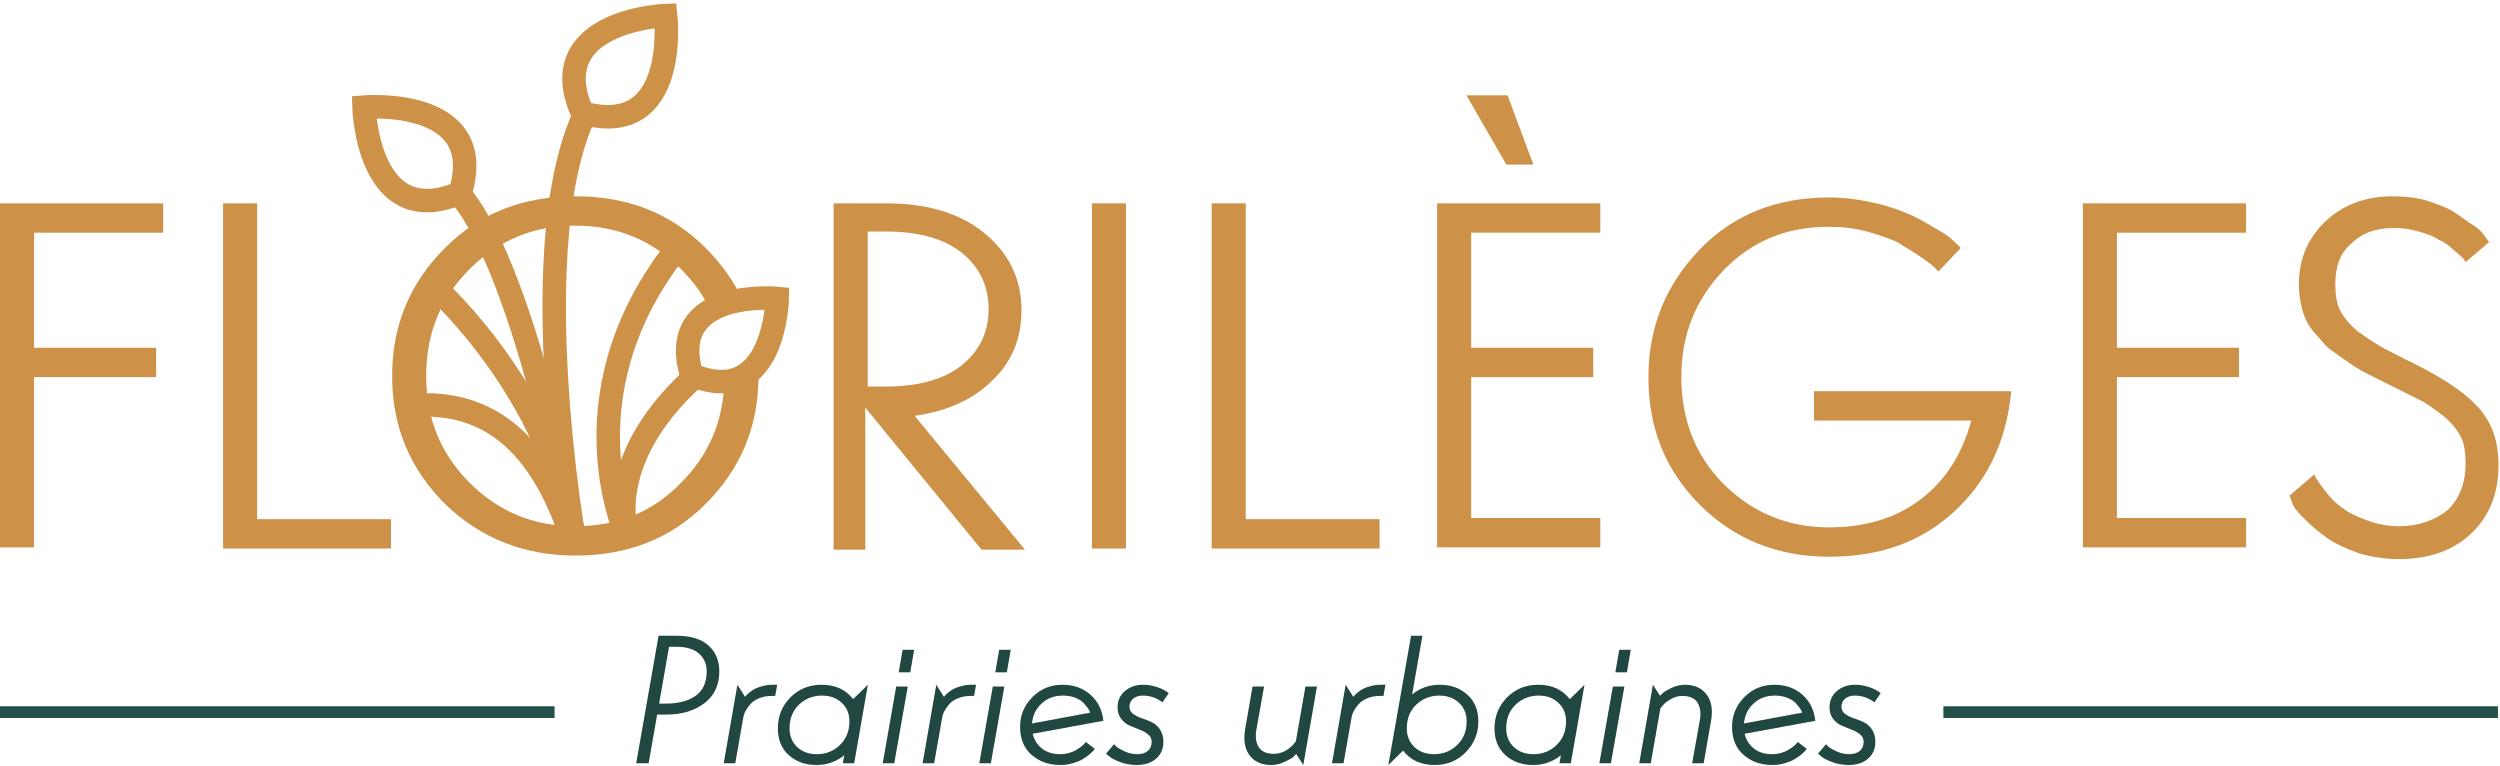 <svg width="323" height="99" viewBox="0 0 323 99" fill="none" xmlns="http://www.w3.org/2000/svg">
<path d="M0 70.87V26.271H21.086V30.064H4.399V44.93H20.175V48.722H4.399V70.718H0V70.87Z" fill="#CD9148"/>
<path d="M28.822 70.87V26.271H33.221V67.077H50.514V70.87H28.822Z" fill="#CD9148"/>
<path d="M107.704 70.87V26.271H114.53C119.687 26.271 123.935 27.485 127.121 30.064C130.306 32.642 131.975 35.98 131.975 40.076C131.975 43.716 130.761 46.75 128.182 49.177C125.755 51.604 122.418 53.121 118.17 53.728L132.43 71.021H126.817L111.799 52.666V71.021H107.704V70.87ZM112.103 49.936H114.53C118.626 49.936 121.963 49.026 124.238 47.205C126.514 45.385 127.727 42.958 127.727 39.924C127.727 36.89 126.514 34.463 124.238 32.642C121.963 30.822 118.626 29.912 114.53 29.912H112.103V49.936Z" fill="#CD9148"/>
<path d="M141.076 70.87V26.271H145.476V70.87H141.076Z" fill="#CD9148"/>
<path d="M156.548 70.87V26.271H160.947V67.077H178.241V70.87H156.548Z" fill="#CD9148"/>
<path d="M185.674 70.87V26.271H206.759V30.064H190.073V44.93H205.849V48.722H190.073V66.926H206.759V70.718H185.674V70.87ZM198.113 21.266H194.624L189.466 12.316H194.776L198.113 21.266Z" fill="#CD9148"/>
<path d="M253.33 32.036L250.448 35.07C250.296 34.918 250.144 34.766 249.841 34.463C249.538 34.159 248.931 33.704 248.021 33.097C247.11 32.491 246.049 31.884 245.138 31.277C244.077 30.822 242.863 30.367 241.194 29.912C239.526 29.457 238.009 29.305 236.188 29.305C230.879 29.305 226.328 31.125 222.688 34.918C219.047 38.71 217.227 43.261 217.227 48.722C217.227 54.183 219.047 58.886 222.688 62.526C226.328 66.167 230.879 68.139 236.34 68.139C241.043 68.139 244.987 66.925 248.172 64.498C251.358 62.071 253.482 58.734 254.695 54.335H234.368V50.542H259.853C259.246 56.914 256.819 62.071 252.571 66.015C248.324 69.959 243.015 71.931 236.34 71.931C229.666 71.931 224.053 69.656 219.654 65.257C215.103 60.706 212.979 55.245 212.979 48.722C212.979 42.199 215.255 36.738 219.654 32.187C224.053 27.637 229.666 25.513 236.34 25.513C238.464 25.513 240.436 25.816 242.408 26.271C244.38 26.726 245.897 27.333 247.262 27.94C248.476 28.547 249.689 29.305 250.751 29.912C251.813 30.519 252.42 31.125 252.875 31.581L253.33 32.036Z" fill="#CD9148"/>
<path d="M269.106 70.87V26.271H290.191V30.064H273.505V44.93H289.281V48.722H273.505V66.925H290.191V70.718H269.106V70.87Z" fill="#CD9148"/>
<path d="M295.805 64.043L298.99 61.312C299.142 61.464 299.142 61.768 299.446 62.071C299.597 62.374 300.052 62.981 300.659 63.74C301.266 64.498 302.024 65.257 302.783 65.712C303.541 66.319 304.603 66.773 305.817 67.229C307.03 67.684 308.396 67.987 309.912 67.987C312.491 67.987 314.615 67.229 316.284 65.863C317.801 64.346 318.559 62.374 318.559 59.796C318.559 58.582 318.407 57.368 317.952 56.458C317.497 55.548 316.739 54.638 315.677 53.728C314.615 52.969 313.705 52.211 312.795 51.756C311.885 51.301 310.671 50.694 308.851 49.784C307.637 49.177 306.727 48.722 306.12 48.419C305.513 48.115 304.603 47.66 303.541 46.901C302.479 46.143 301.569 45.536 300.962 45.081C300.356 44.626 299.749 43.716 298.99 42.958C298.232 42.047 297.777 41.137 297.473 40.075C297.17 39.013 297.018 37.952 297.018 36.738C297.018 33.401 298.232 30.67 300.507 28.546C302.783 26.423 305.665 25.361 309.154 25.361C310.671 25.361 312.188 25.512 313.705 25.968C315.07 26.423 316.284 26.878 317.194 27.485C318.104 28.091 318.862 28.698 319.621 29.153C320.379 29.608 320.835 30.215 321.138 30.67L321.593 31.277L318.559 33.856C318.407 33.704 318.407 33.552 318.256 33.401C318.104 33.249 317.649 32.794 317.042 32.339C316.435 31.732 315.829 31.277 315.07 30.974C314.463 30.518 313.553 30.215 312.491 29.912C311.429 29.608 310.368 29.457 309.306 29.457C307.03 29.457 305.21 30.063 303.845 31.429C302.328 32.642 301.721 34.462 301.721 36.738C301.721 37.952 301.873 39.165 302.328 40.075C302.783 40.985 303.541 41.896 304.603 42.806C305.665 43.564 306.575 44.171 307.334 44.626C308.092 45.081 309.306 45.688 310.823 46.446C314.918 48.419 318.104 50.391 319.924 52.362C321.896 54.335 322.807 56.913 322.807 60.099C322.807 63.588 321.745 66.47 319.469 68.746C317.194 71.021 314.008 72.235 309.912 72.235C308.092 72.235 306.272 71.931 304.755 71.476C303.086 70.869 301.721 70.263 300.659 69.504C299.597 68.746 298.687 67.987 297.929 67.229C297.17 66.47 296.563 65.863 296.26 65.257L295.805 64.043Z" fill="#CD9148"/>
<path d="M59.616 25.36C68.263 36.131 74.179 69.655 74.179 69.655" stroke="#CD9148" stroke-width="3.034" stroke-miterlimit="10"/>
<path d="M74.33 70.718C71.903 63.437 67.201 51.453 53.548 52.363" stroke="#CD9148" stroke-width="3.034" stroke-miterlimit="10"/>
<path d="M59.465 24.906C47.481 30.064 47.026 13.832 47.026 13.832C47.026 13.832 63.257 12.467 59.465 24.906Z" stroke="#CD9148" stroke-width="3.034" stroke-miterlimit="10"/>
<path d="M75.999 13.833C67.2 30.671 74.33 70.567 74.33 70.567" stroke="#CD9148" stroke-width="3.034" stroke-miterlimit="10"/>
<path d="M75.24 14.591C87.831 18.08 86.01 2 86.01 2C86.01 2 69.931 2.607 75.24 14.591Z" stroke="#CD9148" stroke-width="3.034" stroke-miterlimit="10"/>
<path d="M81.157 69.656C81.157 69.656 77.337 59.986 89.606 48.801" stroke="#CD9148" stroke-width="3.034" stroke-miterlimit="10"/>
<path d="M81.156 69.656C81.156 69.656 72.51 51.756 86.921 32.794" stroke="#CD9148" stroke-width="3.034" stroke-miterlimit="10"/>
<path d="M56.582 37.496C56.582 37.496 71.296 50.846 74.179 69.656" stroke="#CD9148" stroke-width="3.034" stroke-miterlimit="10"/>
<path d="M89.348 48.418C86.011 37.193 100.422 38.558 100.422 38.558C100.422 38.558 100.119 52.969 89.348 48.418Z" stroke="#CD9148" stroke-width="3.034" stroke-miterlimit="10"/>
<path fill-rule="evenodd" clip-rule="evenodd" d="M95.887 38.656C94.763 36.26 93.19 34.058 91.168 32.035C86.617 27.484 81.004 25.36 74.33 25.36C67.655 25.36 62.042 27.484 57.491 32.035C52.941 36.586 50.665 42.047 50.665 48.57C50.665 55.093 52.941 60.554 57.491 65.105C62.042 69.504 67.655 71.779 74.33 71.779C81.004 71.779 86.617 69.655 91.168 65.105C95.719 60.554 97.994 55.093 97.994 48.57C97.994 47.937 97.973 47.314 97.93 46.701C96.94 48.06 95.547 49.078 93.586 49.216C93.447 54.391 91.624 58.732 87.982 62.374C84.341 66.166 79.791 67.987 74.33 67.987C69.02 67.987 64.469 66.166 60.677 62.374C56.885 58.582 55.064 54.031 55.064 48.57C55.064 43.109 56.885 38.558 60.677 34.766C64.469 30.973 69.02 29.153 74.33 29.153C79.639 29.153 84.19 30.973 87.982 34.766C89.59 36.374 90.844 38.118 91.754 40.011C93.012 39.271 94.503 38.869 95.887 38.656Z" fill="#CD9148"/>
<path d="M0 92.01L71.648 92.011" stroke="#225149" stroke-width="1.517" stroke-miterlimit="10"/>
<path d="M251.084 92.01L322.733 92.011" stroke="#225149" stroke-width="1.517" stroke-miterlimit="10"/>
<path d="M86.075 92.324H84.905L83.804 98.61H82.198L85.088 82.139H87.405C89.24 82.139 90.617 82.559 91.534 83.4C92.467 84.242 92.934 85.358 92.934 86.75C92.934 88.508 92.291 89.877 91.007 90.856C89.722 91.835 88.078 92.324 86.075 92.324ZM85.157 90.902H86.075C87.665 90.902 88.935 90.565 89.883 89.892C90.831 89.204 91.305 88.157 91.305 86.75C91.305 85.802 90.976 85.037 90.319 84.456C89.661 83.859 88.675 83.561 87.359 83.561H86.442L85.157 90.902Z" fill="#214741"/>
<path d="M100.411 88.47L100.158 89.915H99.677C99.111 89.915 98.598 90.007 98.14 90.191C97.681 90.374 97.321 90.596 97.061 90.856C96.817 91.116 96.61 91.384 96.442 91.659C96.289 91.919 96.182 92.141 96.121 92.324L96.052 92.599L94.997 98.61H93.506L95.272 88.47L96.258 90.03C96.289 89.984 96.335 89.931 96.396 89.87C96.457 89.793 96.587 89.671 96.786 89.502C97 89.319 97.23 89.158 97.474 89.021C97.734 88.883 98.071 88.761 98.484 88.654C98.897 88.531 99.332 88.47 99.791 88.47H100.411Z" fill="#214741"/>
<path d="M105.476 98.839C104.054 98.839 102.868 98.419 101.92 97.577C100.972 96.721 100.498 95.566 100.498 94.114C100.498 92.553 101.033 91.223 102.104 90.122C103.19 89.021 104.535 88.47 106.141 88.47C107.915 88.47 109.276 89.09 110.225 90.328L112.129 88.47L110.362 98.61H108.894L109.078 97.577C108.038 98.419 106.837 98.839 105.476 98.839ZM106.21 89.87C105.048 89.87 104.054 90.26 103.228 91.04C102.417 91.82 102.012 92.844 102.012 94.114C102.012 95.092 102.341 95.895 102.998 96.522C103.656 97.134 104.505 97.44 105.545 97.44C106.707 97.44 107.693 97.05 108.504 96.27C109.33 95.49 109.743 94.465 109.743 93.196C109.743 92.217 109.414 91.422 108.756 90.81C108.099 90.183 107.25 89.87 106.21 89.87Z" fill="#214741"/>
<path d="M114.049 98.61L115.792 88.7H117.283L115.54 98.61H114.049ZM116.113 86.864L116.618 83.951H118.109L117.604 86.864H116.113Z" fill="#214741"/>
<path d="M126.106 88.47L125.854 89.915H125.372C124.806 89.915 124.294 90.007 123.835 90.191C123.376 90.374 123.017 90.596 122.757 90.856C122.512 91.116 122.306 91.384 122.138 91.659C121.985 91.919 121.878 92.141 121.816 92.324L121.748 92.599L120.692 98.61H119.201L120.968 88.47L121.954 90.03C121.985 89.984 122.031 89.931 122.092 89.87C122.153 89.793 122.283 89.671 122.482 89.502C122.696 89.319 122.925 89.158 123.17 89.021C123.43 88.883 123.766 88.761 124.179 88.654C124.592 88.531 125.028 88.47 125.487 88.47H126.106Z" fill="#214741"/>
<path d="M126.527 98.61L128.27 88.7H129.761L128.018 98.61H126.527ZM128.591 86.864L129.096 83.951H130.587L130.083 86.864H128.591Z" fill="#214741"/>
<path d="M142.553 93.127L133.423 94.802C133.606 95.582 134.004 96.216 134.616 96.706C135.243 97.195 136.015 97.44 136.933 97.44C137.346 97.44 137.743 97.386 138.126 97.279C138.508 97.172 138.821 97.042 139.066 96.889C139.311 96.736 139.533 96.583 139.731 96.43C139.93 96.262 140.075 96.125 140.167 96.017L140.282 95.857L141.452 96.752C141.406 96.813 141.345 96.889 141.268 96.981C141.192 97.073 141.016 97.241 140.741 97.486C140.465 97.715 140.167 97.921 139.846 98.105C139.54 98.289 139.127 98.457 138.607 98.61C138.103 98.763 137.575 98.839 137.024 98.839C135.526 98.839 134.279 98.403 133.285 97.531C132.291 96.66 131.794 95.452 131.794 93.907C131.794 92.439 132.314 91.169 133.354 90.099C134.409 89.013 135.709 88.47 137.254 88.47C138.691 88.47 139.892 88.891 140.855 89.732C141.834 90.573 142.4 91.705 142.553 93.127ZM137.323 89.87C136.237 89.87 135.327 90.206 134.593 90.879C133.859 91.537 133.438 92.401 133.331 93.471L140.855 92.072C140.825 91.95 140.748 91.796 140.626 91.613C140.519 91.43 140.335 91.192 140.075 90.902C139.831 90.611 139.464 90.367 138.974 90.168C138.485 89.969 137.934 89.87 137.323 89.87Z" fill="#214741"/>
<path d="M142.901 97.371L143.934 96.155C144.025 96.247 144.148 96.369 144.301 96.522C144.469 96.66 144.813 96.851 145.333 97.096C145.853 97.325 146.388 97.44 146.939 97.44C147.505 97.44 147.956 97.302 148.292 97.027C148.629 96.736 148.797 96.346 148.797 95.857C148.797 95.459 148.644 95.138 148.338 94.893C148.032 94.633 147.665 94.427 147.237 94.274C146.809 94.106 146.38 93.93 145.952 93.746C145.524 93.563 145.157 93.272 144.851 92.875C144.545 92.477 144.392 91.98 144.392 91.384C144.392 90.527 144.706 89.831 145.333 89.296C145.96 88.746 146.74 88.47 147.673 88.47C148.285 88.47 148.866 88.562 149.416 88.746C149.967 88.929 150.372 89.112 150.632 89.296L150.999 89.548L150.196 90.741C149.432 90.16 148.583 89.87 147.65 89.87C147.16 89.87 146.748 89.999 146.411 90.26C146.09 90.519 145.929 90.871 145.929 91.315C145.929 91.682 146.075 91.98 146.365 92.209C146.671 92.439 147.038 92.63 147.466 92.783C147.91 92.921 148.346 93.089 148.774 93.288C149.202 93.486 149.562 93.8 149.852 94.228C150.158 94.656 150.311 95.199 150.311 95.857C150.311 96.744 149.997 97.463 149.37 98.013C148.743 98.564 147.91 98.839 146.87 98.839C146.136 98.839 145.432 98.717 144.759 98.472C144.102 98.227 143.628 97.983 143.337 97.738L142.901 97.371Z" fill="#214741"/>
<path d="M168.387 98.839L167.469 97.417C167.377 97.524 167.24 97.662 167.056 97.83C166.873 97.983 166.498 98.189 165.932 98.449C165.382 98.709 164.823 98.839 164.258 98.839C163.187 98.839 162.338 98.526 161.711 97.899C161.084 97.256 160.771 96.392 160.771 95.306C160.771 94.955 160.809 94.565 160.885 94.136L161.826 88.7H163.317L162.331 94.228C162.162 95.146 162.254 95.903 162.606 96.499C162.958 97.096 163.623 97.394 164.602 97.394C165.106 97.394 165.596 97.264 166.07 97.004C166.544 96.729 166.888 96.453 167.102 96.178L167.423 95.788L168.662 88.7H170.153L168.387 98.839Z" fill="#214741"/>
<path d="M178.998 88.47L178.746 89.915H178.264C177.698 89.915 177.186 90.007 176.727 90.191C176.269 90.374 175.909 90.596 175.649 90.856C175.404 91.116 175.198 91.384 175.03 91.659C174.877 91.919 174.77 92.141 174.709 92.324L174.64 92.599L173.585 98.61H172.093L173.86 88.47L174.846 90.03C174.877 89.984 174.923 89.931 174.984 89.87C175.045 89.793 175.175 89.671 175.374 89.502C175.588 89.319 175.817 89.158 176.062 89.021C176.322 88.883 176.658 88.761 177.071 88.654C177.484 88.531 177.92 88.47 178.379 88.47H178.998Z" fill="#214741"/>
<path d="M186.026 88.47C187.448 88.47 188.633 88.898 189.581 89.755C190.53 90.596 191.004 91.743 191.004 93.196C191.004 94.756 190.461 96.086 189.375 97.187C188.304 98.289 186.966 98.839 185.36 98.839C183.586 98.839 182.225 98.22 181.277 96.981L179.373 98.839L182.309 82.139H183.778L182.447 89.732C183.456 88.891 184.649 88.47 186.026 88.47ZM185.292 97.44C186.454 97.44 187.44 97.05 188.251 96.27C189.077 95.49 189.49 94.465 189.49 93.196C189.49 92.217 189.161 91.422 188.503 90.81C187.846 90.183 186.997 89.87 185.957 89.87C184.795 89.87 183.801 90.26 182.975 91.04C182.164 91.82 181.759 92.844 181.759 94.114C181.759 95.092 182.088 95.895 182.745 96.522C183.403 97.134 184.252 97.44 185.292 97.44Z" fill="#214741"/>
<path d="M198.065 98.839C196.643 98.839 195.458 98.419 194.509 97.577C193.561 96.721 193.087 95.566 193.087 94.114C193.087 92.553 193.622 91.223 194.693 90.122C195.779 89.021 197.125 88.47 198.73 88.47C200.504 88.47 201.866 89.09 202.814 90.328L204.718 88.47L202.951 98.61H201.483L201.667 97.577C200.627 98.419 199.426 98.839 198.065 98.839ZM198.799 89.87C197.637 89.87 196.643 90.26 195.817 91.04C195.007 91.82 194.601 92.844 194.601 94.114C194.601 95.092 194.93 95.895 195.588 96.522C196.245 97.134 197.094 97.44 198.134 97.44C199.296 97.44 200.283 97.05 201.093 96.27C201.919 95.49 202.332 94.465 202.332 93.196C202.332 92.217 202.003 91.422 201.346 90.81C200.688 90.183 199.839 89.87 198.799 89.87Z" fill="#214741"/>
<path d="M206.638 98.61L208.381 88.7H209.873L208.129 98.61H206.638ZM208.703 86.864L209.207 83.951H210.698L210.194 86.864H208.703Z" fill="#214741"/>
<path d="M214.475 89.892C214.566 89.785 214.704 89.655 214.887 89.502C215.071 89.334 215.438 89.12 215.989 88.86C216.554 88.6 217.12 88.47 217.686 88.47C218.757 88.47 219.605 88.791 220.232 89.434C220.86 90.061 221.173 90.917 221.173 92.003C221.173 92.355 221.135 92.745 221.058 93.173L220.118 98.61H218.627L219.613 93.081C219.781 92.164 219.69 91.406 219.338 90.81C218.986 90.214 218.321 89.915 217.342 89.915C216.837 89.915 216.348 90.053 215.874 90.328C215.4 90.588 215.056 90.856 214.842 91.131L214.52 91.521L213.282 98.61H211.791L213.557 88.47L214.475 89.892Z" fill="#214741"/>
<path d="M234.537 93.127L225.407 94.802C225.591 95.582 225.988 96.216 226.6 96.706C227.227 97.195 227.999 97.44 228.917 97.44C229.33 97.44 229.728 97.386 230.11 97.279C230.492 97.172 230.806 97.042 231.051 96.889C231.295 96.736 231.517 96.583 231.716 96.43C231.915 96.262 232.06 96.125 232.152 96.017L232.266 95.857L233.436 96.752C233.39 96.813 233.329 96.889 233.253 96.981C233.176 97.073 233 97.241 232.725 97.486C232.45 97.715 232.152 97.921 231.83 98.105C231.525 98.289 231.112 98.457 230.592 98.61C230.087 98.763 229.559 98.839 229.009 98.839C227.51 98.839 226.264 98.403 225.27 97.531C224.276 96.66 223.779 95.452 223.779 93.907C223.779 92.439 224.299 91.169 225.338 90.099C226.394 89.013 227.694 88.47 229.238 88.47C230.676 88.47 231.876 88.891 232.84 89.732C233.819 90.573 234.385 91.705 234.537 93.127ZM229.307 89.87C228.221 89.87 227.311 90.206 226.577 90.879C225.843 91.537 225.423 92.401 225.316 93.471L232.84 92.072C232.809 91.95 232.733 91.796 232.61 91.613C232.503 91.43 232.32 91.192 232.06 90.902C231.815 90.611 231.448 90.367 230.959 90.168C230.469 89.969 229.919 89.87 229.307 89.87Z" fill="#214741"/>
<path d="M234.886 97.371L235.918 96.155C236.01 96.247 236.132 96.369 236.285 96.522C236.453 96.66 236.797 96.851 237.317 97.096C237.837 97.325 238.373 97.44 238.923 97.44C239.489 97.44 239.94 97.302 240.277 97.027C240.613 96.736 240.781 96.346 240.781 95.857C240.781 95.459 240.628 95.138 240.322 94.893C240.017 94.633 239.65 94.427 239.221 94.274C238.793 94.106 238.365 93.93 237.937 93.746C237.508 93.563 237.141 93.272 236.836 92.875C236.53 92.477 236.377 91.98 236.377 91.384C236.377 90.527 236.69 89.831 237.317 89.296C237.944 88.746 238.724 88.47 239.657 88.47C240.269 88.47 240.85 88.562 241.401 88.746C241.951 88.929 242.356 89.112 242.616 89.296L242.984 89.548L242.181 90.741C241.416 90.16 240.567 89.87 239.634 89.87C239.145 89.87 238.732 89.999 238.395 90.26C238.074 90.519 237.914 90.871 237.914 91.315C237.914 91.682 238.059 91.98 238.35 92.209C238.655 92.439 239.023 92.63 239.451 92.783C239.894 92.921 240.33 93.089 240.758 93.288C241.187 93.486 241.546 93.8 241.837 94.228C242.142 94.656 242.295 95.199 242.295 95.857C242.295 96.744 241.982 97.463 241.355 98.013C240.728 98.564 239.894 98.839 238.854 98.839C238.12 98.839 237.417 98.717 236.744 98.472C236.086 98.227 235.612 97.983 235.322 97.738L234.886 97.371Z" fill="#214741"/>
</svg>

